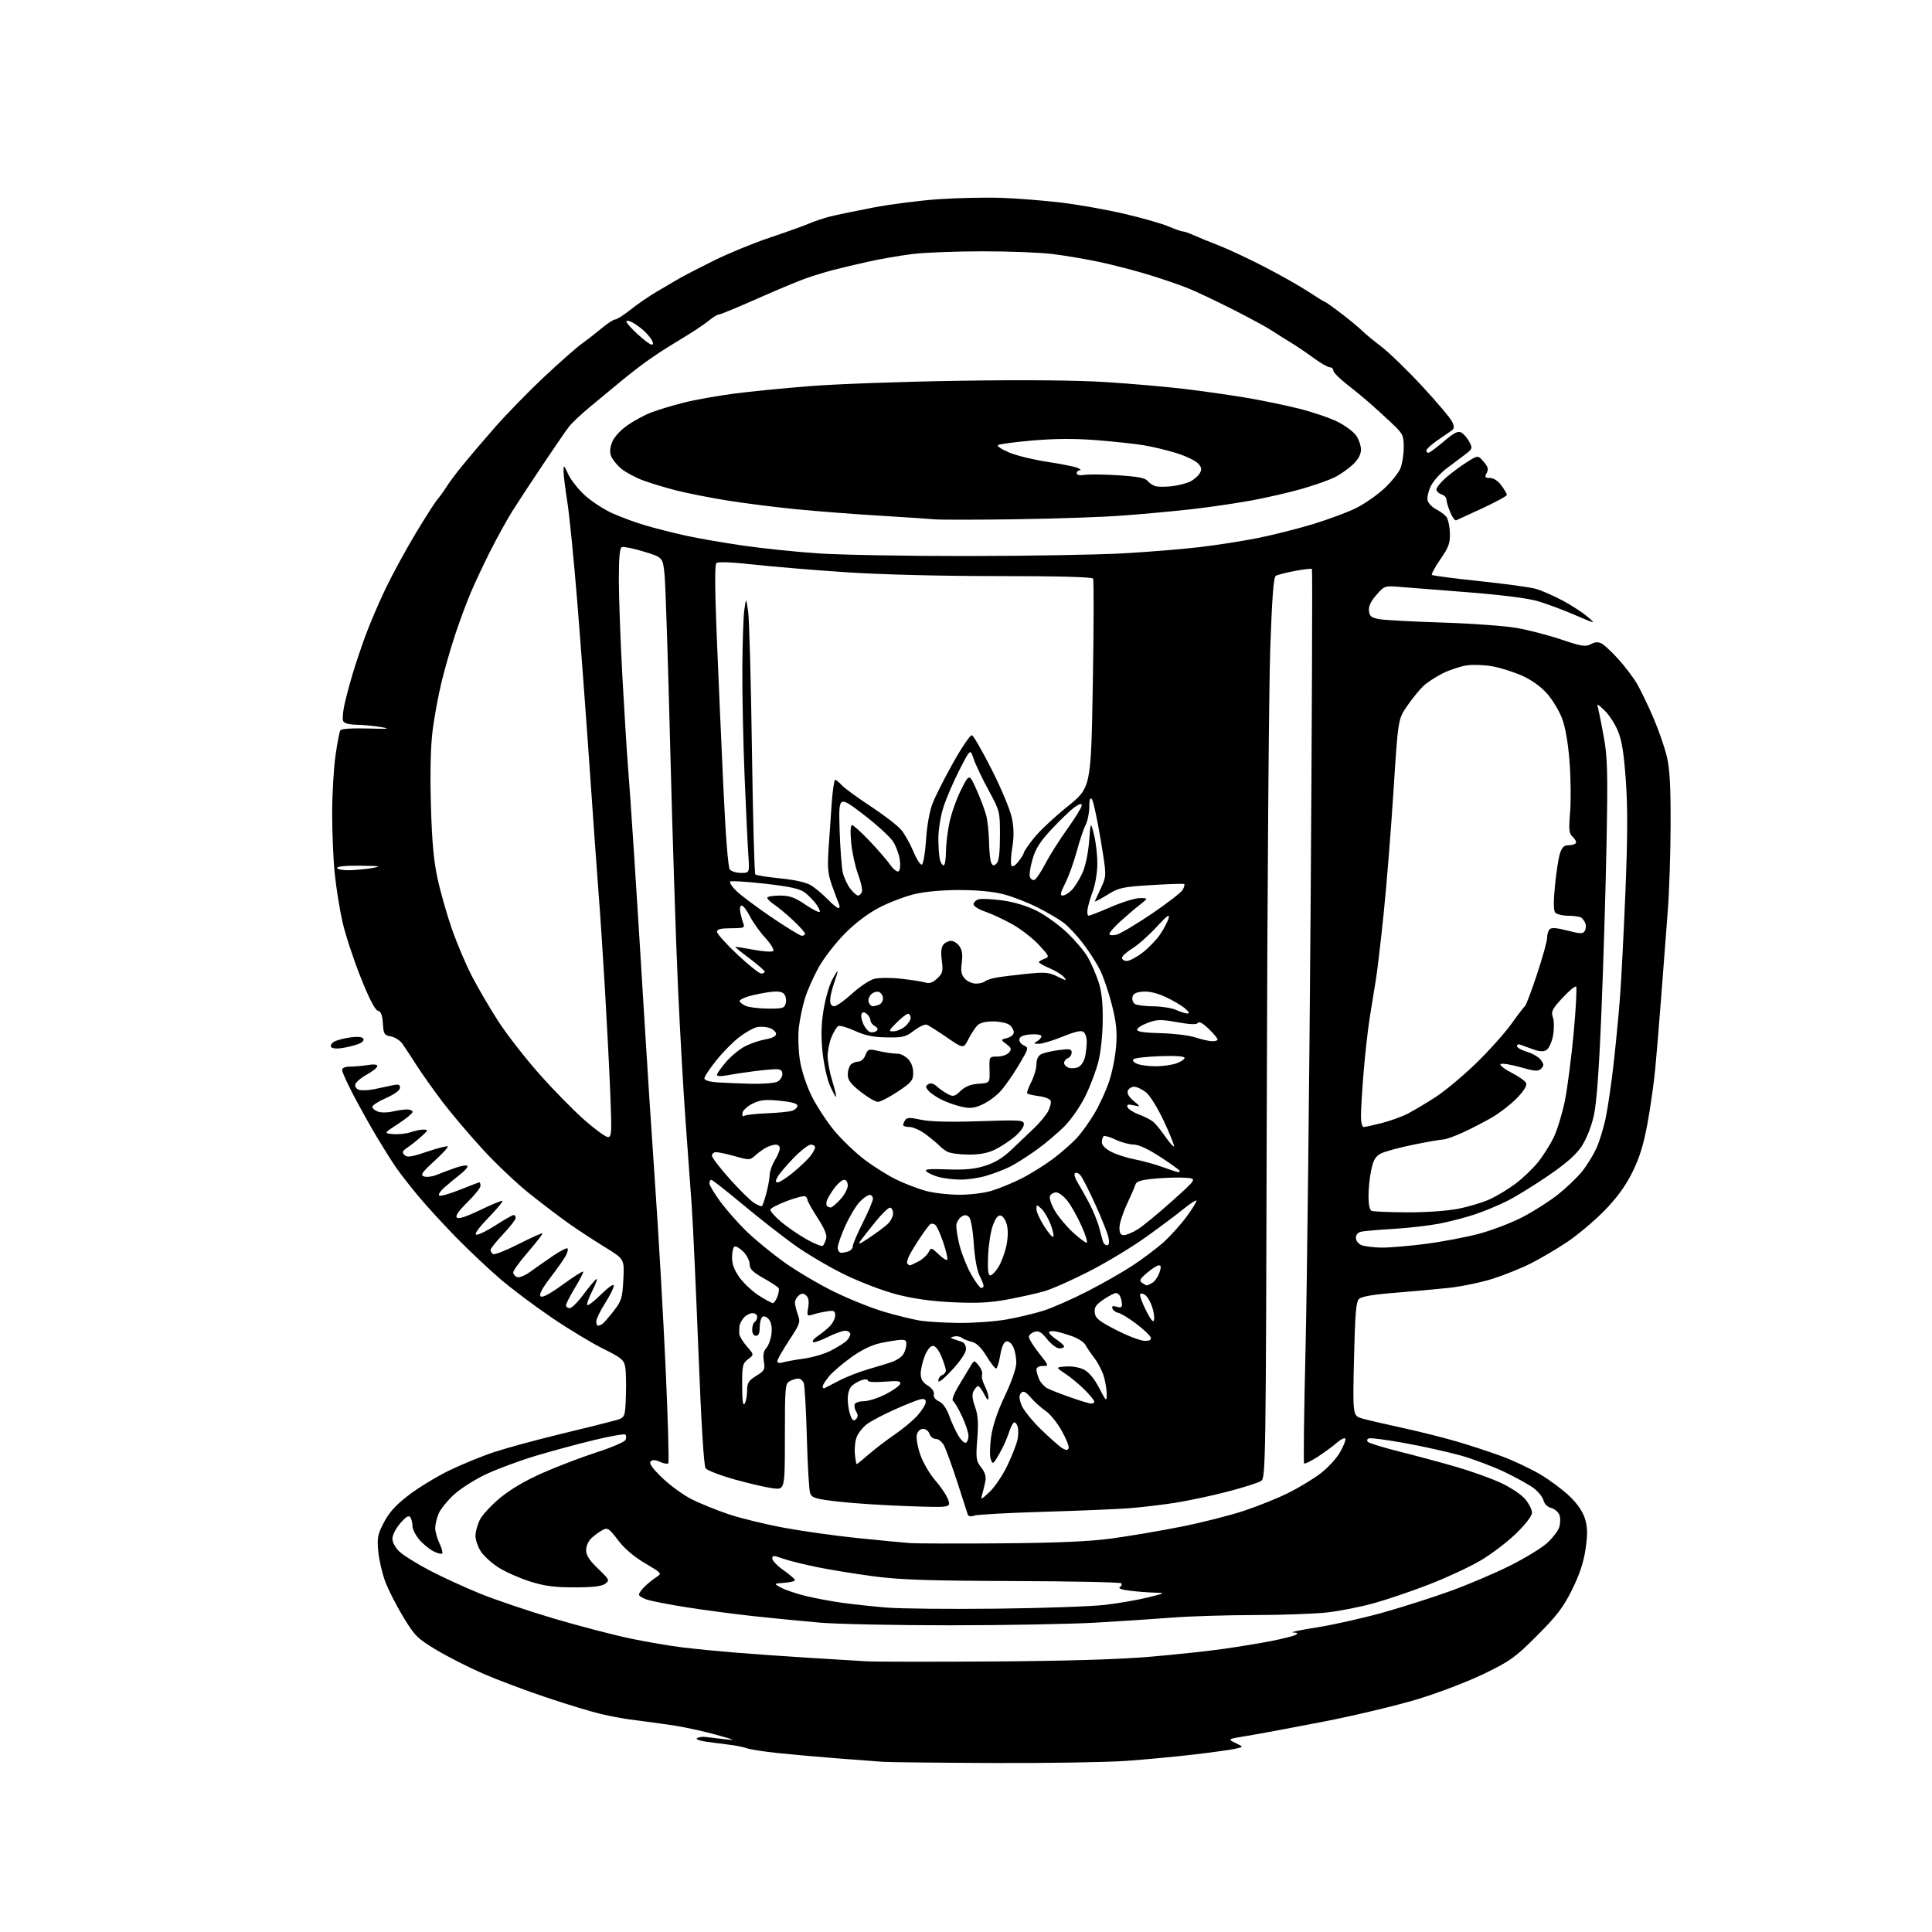 <?xml version="1.0" encoding="UTF-8" standalone="no"?>
<svg 
  version="1.1" 
  xmlns="http://www.w3.org/2000/svg" 
  xmlns:xlink="http://www.w3.org/1999/xlink" 
  xmlns:svg="http://www.w3.org/2000/svg"
  xmlns:rdf="http://www.w3.org/1999/02/22-rdf-syntax-ns#"
  xmlns:cc="http://creativecommons.org/ns#"
  xmlns:dc="http://purl.org/dc/elements/1.1/"
  viewBox="0 0 768 768"
  width="768"
  height="768"
>
<style>svg {background-color: white; }</style>"
<path stroke="none" fill="black" fill-rule="evenodd" d="M394.50,700.82C373.05,700.73 353.48,700.52 351.00,700.35C348.52,700.19 340.43,699.58 333.00,698.99C325.57,698.41 315.00,697.47 309.50,696.90C304.00,696.34 298.38,695.48 297.00,694.99C295.62,694.51 292.70,693.90 290.50,693.63C288.30,693.36 284.11,692.82 281.18,692.42C278.16,692.02 276.38,691.38 277.07,690.96C277.74,690.54 279.23,690.32 280.39,690.46C281.55,690.59 284.98,691.00 288.00,691.36C292.81,691.93 292.36,691.70 284.50,689.54C279.55,688.18 272.35,686.60 268.50,686.01C264.65,685.43 260.15,684.78 258.50,684.58C256.85,684.37 253.25,683.90 250.50,683.53C247.75,683.17 242.57,682.20 239.00,681.37C235.43,680.55 225.75,677.62 217.50,674.86C209.25,672.10 197.84,667.82 192.15,665.35C186.46,662.88 178.09,658.64 173.54,655.91C165.90,651.33 164.91,650.34 160.28,642.73C157.53,638.20 154.30,631.83 153.09,628.57C151.88,625.30 150.65,619.90 150.35,616.57C149.87,611.23 150.14,609.85 152.67,605.07C154.75,601.12 157.45,598.17 162.52,594.30C166.36,591.36 173.55,586.98 178.50,584.57C183.45,582.16 191.55,578.84 196.50,577.21C201.45,575.57 213.38,572.33 223.00,570.01C232.62,567.70 242.30,565.28 244.50,564.65C248.50,563.50 248.50,563.50 248.80,555.00C248.97,550.33 248.85,545.08 248.53,543.34C248.01,540.56 246.96,539.69 239.67,536.09C235.12,533.83 225.94,528.28 219.26,523.74C212.58,519.21 203.37,512.29 198.81,508.38C194.24,504.46 186.37,497.03 181.32,491.88C176.27,486.72 169.46,479.28 166.18,475.34C162.90,471.40 158.89,466.23 157.25,463.84C155.62,461.45 152.27,456.12 149.81,452.00C147.34,447.88 143.23,440.51 140.66,435.64C138.10,430.76 136.00,426.15 136.00,425.39C136.00,424.49 137.15,424.00 139.25,423.99C141.04,423.98 144.19,423.70 146.25,423.36C148.61,422.97 150.00,423.13 150.00,423.79C150.00,424.37 148.09,425.90 145.76,427.19C143.43,428.47 141.38,430.25 141.21,431.13C141.04,432.06 141.74,432.96 142.86,433.25C143.94,433.53 146.55,433.41 148.66,432.99C150.77,432.56 153.96,431.88 155.75,431.48C158.39,430.89 159.00,431.06 159.00,432.39C159.00,433.41 156.94,434.94 153.50,436.46C150.47,437.80 148.00,439.38 148.00,439.98C148.00,440.58 148.99,441.43 150.21,441.88C151.42,442.33 154.01,442.33 155.96,441.87C157.91,441.42 160.51,441.04 161.75,441.02C162.99,441.01 164.00,441.46 164.00,442.01C164.00,442.57 161.41,444.71 158.25,446.76C152.50,450.50 152.50,450.50 156.34,450.82C158.45,450.99 161.56,450.65 163.24,450.07C164.92,449.48 167.24,449.01 168.40,449.03C170.32,449.06 170.24,449.30 167.48,451.78C165.83,453.28 163.35,455.24 161.98,456.15C159.97,457.50 159.74,458.06 160.76,459.12C161.80,460.19 163.41,459.96 169.76,457.81C174.02,456.38 177.72,455.43 178.00,455.71C178.28,455.99 175.85,458.63 172.61,461.58C167.69,466.08 167.02,467.07 168.51,467.64C169.49,468.02 171.69,467.77 173.40,467.09C175.10,466.40 178.44,465.15 180.80,464.31C183.17,463.47 185.41,463.07 185.77,463.44C186.14,463.81 184.88,465.32 182.97,466.80C181.07,468.29 178.19,470.67 176.59,472.09C174.99,473.51 174.10,474.94 174.62,475.27C175.14,475.59 178.85,474.54 182.85,472.93C186.86,471.32 190.33,470.00 190.57,470.00C190.81,470.00 191.00,470.63 191.00,471.41C191.00,472.19 188.66,475.11 185.80,477.91C182.34,481.30 180.94,483.34 181.60,484.00C182.27,484.67 185.38,483.66 190.94,480.97C195.52,478.75 199.48,477.14 199.73,477.39C199.98,477.64 197.43,480.69 194.06,484.17C190.17,488.19 188.45,490.61 189.35,490.80C190.13,490.97 193.59,489.28 197.04,487.05C200.49,484.82 203.69,483.00 204.16,483.00C204.62,483.00 205.00,483.52 205.00,484.15C205.00,484.79 202.75,487.69 200.00,490.59C197.25,493.50 195.00,496.33 195.00,496.88C195.00,497.43 195.46,498.17 196.03,498.52C196.59,498.87 201.15,497.07 206.15,494.53C211.15,491.99 215.41,490.08 215.62,490.28C215.82,490.49 213.29,493.77 210.00,497.58C206.70,501.39 204.01,505.08 204.00,505.78C204.00,506.49 204.70,507.33 205.55,507.66C206.42,507.99 208.71,507.07 210.80,505.54C212.83,504.05 216.87,501.23 219.77,499.26C222.66,497.30 225.28,495.95 225.60,496.26C225.91,496.57 225.60,497.88 224.91,499.16C224.23,500.45 221.46,504.38 218.77,507.89C215.48,512.19 214.21,514.61 214.89,515.29C215.57,515.97 218.43,514.46 223.65,510.68C227.91,507.59 231.58,505.25 231.81,505.47C232.03,505.70 230.59,508.56 228.61,511.82C226.62,515.09 225.00,518.27 225.00,518.88C225.00,519.50 225.66,520.00 226.47,520.00C227.28,520.00 229.74,517.56 231.95,514.57C234.15,511.59 236.45,508.84 237.05,508.47C237.65,508.10 236.95,510.14 235.50,513.00C234.05,515.86 233.13,518.46 233.46,518.79C233.78,519.11 236.29,517.17 239.02,514.48C241.96,511.58 244.00,510.19 244.00,511.08C244.00,511.91 242.44,515.05 240.53,518.05C238.61,521.05 237.04,524.29 237.03,525.25C237.01,526.21 237.34,526.99 237.75,526.98C238.16,526.98 238.96,526.64 239.53,526.23C240.09,525.83 242.09,523.53 243.96,521.12C247.07,517.13 247.41,516.03 247.79,508.62C248.21,500.50 248.21,500.50 240.36,495.70C236.04,493.05 229.57,488.82 226.00,486.28C222.43,483.74 215.45,478.44 210.50,474.50C205.55,470.57 197.19,462.65 191.93,456.92C186.66,451.19 179.45,442.68 175.90,438.00C172.35,433.32 167.72,426.80 165.61,423.50C163.50,420.20 160.99,416.38 160.03,415.00C159.07,413.62 156.99,412.27 155.39,411.99C152.75,411.53 152.47,411.09 152.20,406.85C151.98,403.46 151.43,402.09 150.18,401.76C149.05,401.46 146.69,396.87 143.33,388.40C140.50,381.31 137.27,371.45 136.14,366.50C135.02,361.55 133.62,352.84 133.05,347.14C132.47,341.45 132.02,330.65 132.04,323.14C132.05,315.64 132.65,305.43 133.35,300.45C134.05,295.48 134.92,290.93 135.28,290.35C135.69,289.70 139.78,289.41 146.22,289.59C154.45,289.82 155.50,289.71 151.50,289.03C148.75,288.56 144.35,288.14 141.72,288.09C138.47,288.03 136.75,287.52 136.37,286.51C136.05,285.69 136.34,282.66 137.00,279.76C137.66,276.87 139.07,271.57 140.14,268.00C141.20,264.43 143.46,257.68 145.16,253.00C146.86,248.32 150.48,239.83 153.21,234.13C155.94,228.43 161.32,218.53 165.17,212.13C169.01,205.73 172.94,199.60 173.90,198.50C174.85,197.40 176.46,195.16 177.48,193.53C178.50,191.90 181.35,188.08 183.83,185.03C186.30,181.99 192.07,175.22 196.63,170.00C201.20,164.78 209.97,155.78 216.11,150.00C222.26,144.23 229.13,138.17 231.39,136.54C233.65,134.92 237.27,132.10 239.43,130.29C241.59,128.48 243.90,127.00 244.55,127.00C245.20,127.00 247.94,125.25 250.62,123.12C253.30,120.98 257.98,117.77 261.00,115.98C264.02,114.19 268.07,111.81 270.00,110.70C271.93,109.59 278.23,106.34 284.00,103.48C289.77,100.63 299.68,96.57 306.00,94.46C312.32,92.35 319.30,89.85 321.50,88.91C323.70,87.96 327.52,86.68 330.00,86.06C332.48,85.44 340.12,83.85 347.00,82.53C353.88,81.21 365.57,79.70 373.00,79.19C380.43,78.68 391.68,78.43 398.00,78.65C404.32,78.86 415.12,79.72 422.00,80.55C428.88,81.39 440.22,83.41 447.21,85.06C454.21,86.70 462.01,88.93 464.55,90.02C467.09,91.11 469.62,92.00 470.18,92.00C470.74,92.00 472.62,92.64 474.35,93.43C476.08,94.22 480.65,96.08 484.50,97.58C488.35,99.07 496.68,102.98 503.00,106.26C509.32,109.54 517.14,113.97 520.36,116.11C523.59,118.25 526.44,120.00 526.69,120.00C526.94,120.00 529.93,122.13 533.33,124.74C536.72,127.34 540.40,130.39 541.50,131.50C542.60,132.62 545.98,135.41 549.00,137.70C552.03,139.99 559.36,147.09 565.30,153.49C571.24,159.89 576.62,166.27 577.26,167.67C578.23,169.79 578.14,170.41 576.75,171.36C575.82,171.99 573.25,173.77 571.03,175.31C568.82,176.86 567.00,178.55 567.00,179.06C567.00,179.58 567.36,180.00 567.81,180.00C568.26,180.00 570.99,177.98 573.89,175.51C577.95,172.04 579.54,171.22 580.87,171.93C581.81,172.43 583.23,174.07 584.04,175.57C585.42,178.16 585.35,178.40 582.50,180.61C580.85,181.88 577.48,184.42 575.00,186.25C572.52,188.09 569.69,191.29 568.71,193.37C567.72,195.45 567.19,198.02 567.53,199.09C567.87,200.15 569.38,201.66 570.89,202.45C572.41,203.23 574.22,204.56 574.92,205.40C575.62,206.25 576.26,209.12 576.35,211.78C576.48,215.91 575.92,217.46 572.58,222.31C570.43,225.44 568.91,228.24 569.20,228.54C569.50,228.83 578.01,229.94 588.12,231.00C598.23,232.07 608.30,233.44 610.50,234.07C612.70,234.69 617.42,236.75 621.00,238.64C624.58,240.54 629.08,243.44 631.00,245.10C634.50,248.11 634.50,248.11 626.00,244.44C621.33,242.43 614.67,239.95 611.21,238.94C607.39,237.82 596.63,236.46 583.71,235.45C572.05,234.54 559.78,233.57 556.44,233.30C550.47,232.80 550.35,232.84 547.14,236.50C544.87,239.07 543.98,241.00 544.19,242.84C544.45,245.06 545.13,245.58 548.50,246.15C550.70,246.52 561.95,247.12 573.50,247.48C585.05,247.84 598.33,248.82 603.00,249.64C607.67,250.46 615.65,252.53 620.73,254.25C628.74,256.94 630.28,257.19 632.36,256.08C634.12,255.13 635.28,255.08 636.76,255.87C637.86,256.46 640.87,259.29 643.44,262.15C646.02,265.01 649.29,269.35 650.72,271.79C652.15,274.23 655.07,280.28 657.20,285.22C659.33,290.17 661.77,297.20 662.62,300.86C663.76,305.77 664.15,312.85 664.09,328.00C664.05,339.27 663.56,354.35 663.01,361.50C662.45,368.65 661.31,383.50 660.49,394.50C659.66,405.50 658.53,419.23 657.97,425.00C657.41,430.77 656.01,440.64 654.84,446.91C653.28,455.30 651.68,460.40 648.80,466.17C646.06,471.63 642.69,476.23 637.69,481.35C633.73,485.38 627.12,490.94 623.00,493.70C618.88,496.46 612.35,500.31 608.50,502.24C604.65,504.18 597.77,506.94 593.20,508.38C588.64,509.82 580.76,511.44 575.70,511.98C570.64,512.51 560.91,513.40 554.07,513.94C545.67,514.61 541.17,515.40 540.19,516.38C539.05,517.52 538.64,522.56 538.23,540.33C537.72,562.83 537.72,562.83 541.61,563.91C543.75,564.51 550.88,566.16 557.45,567.59C564.03,569.02 573.71,571.45 578.95,572.98C584.20,574.51 592.30,577.16 596.94,578.88C601.59,580.60 608.51,583.86 612.32,586.12C616.14,588.39 621.41,592.33 624.03,594.87C627.16,597.90 629.25,601.00 630.09,603.84C631.08,607.20 631.13,609.89 630.29,615.72C629.52,621.02 627.94,625.81 624.94,631.88C621.43,638.96 618.95,642.22 611.05,650.13C602.33,658.87 600.38,660.27 589.97,665.33C583.59,668.43 571.84,672.93 563.50,675.46C555.25,677.96 538.38,681.99 526.00,684.40C513.62,686.81 499.99,689.35 495.70,690.04C487.91,691.30 487.91,691.30 491.15,692.87C494.39,694.44 494.39,694.44 490.95,695.19C489.05,695.60 481.65,696.62 474.50,697.46C467.35,698.31 455.20,699.44 447.50,699.99C439.80,700.54 415.95,700.91 394.50,700.82zM394.50,660.46C423.82,660.27 444.67,659.65 457.00,658.60C467.18,657.73 480.45,656.31 486.50,655.44C492.55,654.58 501.10,653.17 505.50,652.30C509.90,651.44 514.17,650.36 515.00,649.90C516.14,649.26 515.90,649.03 514.00,648.93C512.62,648.86 516.90,647.95 523.50,646.91C530.10,645.87 541.89,643.22 549.71,641.03C557.52,638.84 569.67,634.96 576.70,632.41C583.73,629.86 594.33,625.34 600.26,622.37C606.18,619.40 612.78,615.38 614.93,613.44C617.08,611.50 619.26,608.70 619.78,607.20C620.30,605.70 620.36,603.50 619.91,602.27C619.46,601.06 617.98,599.78 616.63,599.44C615.17,599.08 613.93,597.87 613.58,596.46C613.25,595.16 611.53,592.98 609.74,591.62C607.96,590.26 602.67,587.33 598.00,585.10C593.33,582.88 585.45,579.93 580.50,578.54C575.55,577.16 565.65,574.96 558.50,573.66C551.35,572.36 544.91,571.51 544.18,571.78C543.37,572.08 543.22,572.62 543.80,573.20C544.31,573.71 550.08,575.47 556.62,577.11C563.15,578.75 573.23,581.46 579.00,583.14C584.77,584.82 592.66,587.64 596.51,589.42C600.43,591.22 604.74,594.09 606.26,595.90C607.77,597.69 609.00,600.11 609.00,601.28C609.00,602.58 606.53,605.82 602.69,609.57C599.22,612.96 592.80,617.83 588.44,620.39C584.07,622.95 574.88,627.22 568.00,629.88C561.12,632.54 551.23,635.90 546.00,637.34C540.77,638.79 532.45,640.43 527.50,640.98C522.55,641.53 509.50,642.00 498.50,642.01C487.50,642.03 472.88,642.48 466.00,643.02C459.12,643.56 445.40,644.46 435.50,645.03C425.60,645.59 399.73,646.07 378.00,646.08C356.27,646.09 332.88,645.62 326.00,645.03C319.12,644.44 307.20,643.28 299.50,642.44C291.80,641.60 279.88,640.02 273.00,638.93C266.12,637.85 259.04,636.48 257.25,635.90C255.46,635.32 254.00,634.41 254.00,633.88C254.00,633.34 255.01,631.92 256.25,630.70C257.49,629.49 259.56,627.81 260.86,626.97C263.21,625.45 263.20,625.44 256.36,621.38C251.90,618.74 248.14,615.52 245.63,612.18C242.18,607.61 241.53,607.18 239.63,608.15C238.46,608.76 236.49,610.17 235.25,611.30C233.93,612.51 233.00,614.52 233.00,616.19C233.00,618.28 234.27,620.25 237.75,623.59C242.30,627.96 242.42,628.21 240.56,629.58C239.18,630.59 235.66,631.00 228.35,631.00C220.28,631.00 216.46,630.49 210.54,628.61C206.40,627.29 200.77,624.78 198.03,623.02C195.30,621.27 192.14,618.35 191.03,616.55C189.91,614.74 189.00,612.04 189.00,610.53C189.00,609.03 189.75,606.22 190.67,604.28C191.59,602.35 195.25,598.36 198.81,595.43C203.02,591.95 208.97,588.47 215.89,585.43C221.72,582.87 231.37,579.20 237.32,577.27C243.28,575.35 248.40,573.13 248.70,572.34C249.00,571.56 248.95,570.62 248.59,570.26C248.23,569.90 242.66,570.87 236.22,572.43C229.77,573.98 219.32,576.81 213.00,578.70C206.68,580.60 197.83,583.87 193.35,585.96C188.86,588.06 183.06,591.74 180.45,594.14C177.84,596.54 175.10,599.95 174.35,601.72C173.61,603.49 173.00,606.06 173.00,607.43C173.00,608.81 173.76,611.52 174.68,613.45C175.60,615.39 176.09,617.24 175.77,617.56C175.45,617.88 173.85,617.46 172.21,616.61C170.58,615.76 168.06,613.67 166.62,611.96C165.18,610.25 163.99,607.87 163.98,606.67C163.98,605.48 163.60,603.91 163.14,603.19C162.52,602.22 161.51,602.80 159.15,605.48C157.37,607.51 156.00,610.18 156.00,611.63C156.00,613.16 157.15,615.27 158.85,616.85C160.41,618.31 165.70,621.60 170.60,624.18C175.49,626.75 184.52,630.91 190.66,633.41C196.80,635.92 210.14,640.43 220.30,643.43C230.46,646.43 244.11,649.99 250.64,651.35C257.16,652.71 266.55,654.31 271.50,654.90C276.45,655.49 285.90,656.42 292.50,656.95C299.10,657.49 312.15,658.41 321.50,659.00C330.85,659.58 341.20,660.22 344.50,660.40C347.80,660.59 370.30,660.62 394.50,660.46zM396.00,639.47C414.43,639.27 433.90,638.59 439.27,637.96C444.64,637.33 452.29,636.00 456.27,635.02C463.41,633.24 463.44,633.22 459.00,633.10C456.52,633.04 452.11,632.70 449.18,632.34C445.91,631.95 444.36,631.40 445.15,630.91C445.86,630.47 446.11,629.78 445.70,629.37C445.30,628.96 425.96,628.57 402.73,628.49C369.31,628.37 357.79,627.99 347.50,626.64C340.35,625.70 330.19,624.05 324.92,622.98C319.65,621.91 313.46,620.37 311.17,619.56C307.50,618.26 307.00,618.26 307.00,619.56C307.00,620.38 309.02,622.47 311.50,624.21C313.98,625.96 316.00,627.72 316.00,628.14C316.00,628.55 314.09,629.02 311.75,629.19C307.50,629.50 307.50,629.50 310.50,631.12C312.15,632.02 316.43,633.47 320.00,634.35C323.57,635.24 330.10,636.47 334.50,637.09C338.90,637.72 347.00,638.59 352.50,639.04C358.00,639.48 377.57,639.68 396.00,639.47zM398.00,613.50C420.63,613.32 433.02,612.77 442.00,611.56C448.88,610.63 461.25,608.53 469.50,606.89C477.75,605.25 489.07,602.38 494.66,600.51C500.25,598.64 508.12,595.47 512.16,593.45C516.20,591.43 521.84,588.03 524.71,585.89C527.57,583.75 531.10,579.98 532.55,577.51C533.99,575.04 535.01,572.54 534.82,571.95C534.62,571.36 533.12,572.04 531.48,573.47C529.84,574.89 526.35,577.45 523.71,579.16C521.08,580.86 518.69,582.02 518.40,581.73C518.11,581.45 518.37,561.03 518.97,536.36C519.56,511.68 520.48,431.90 521.00,359.06C521.52,286.21 521.75,226.42 521.52,226.18C521.28,225.95 518.23,226.30 514.73,226.96C511.23,227.62 507.81,228.50 507.14,228.91C506.26,229.45 505.64,237.70 504.94,258.08C504.39,273.71 503.78,354.22 503.57,436.98C503.20,583.13 503.13,587.50 501.30,588.72C500.26,589.40 494.26,591.31 487.96,592.95C481.66,594.59 472.23,596.60 467.00,597.41C461.77,598.21 453.64,599.18 448.92,599.54C444.20,599.91 428.90,600.55 414.92,600.96C400.94,601.38 388.49,602.05 387.26,602.47C385.72,602.99 384.90,602.80 384.64,601.86C384.43,601.11 382.56,595.33 380.49,589.00C378.42,582.67 376.10,576.26 375.34,574.75C374.55,573.20 373.12,572.00 372.04,572.00C370.99,572.00 369.85,571.10 369.50,570.00C369.15,568.90 368.00,568.00 366.95,568.00C365.78,568.00 364.81,568.91 364.45,570.33C364.13,571.62 364.77,575.23 365.86,578.35C366.96,581.48 369.66,586.07 371.85,588.57C374.04,591.06 376.33,594.49 376.92,596.20C378.00,599.30 378.00,599.30 360.75,598.71C351.26,598.39 338.85,597.57 333.17,596.91C324.18,595.86 322.73,595.43 322.05,593.60C321.62,592.44 321.03,582.50 320.74,571.50C320.44,560.50 319.88,550.71 319.49,549.75C319.10,548.79 318.13,548.00 317.33,548.00C316.52,548.00 315.00,548.47 313.93,549.04C312.12,550.01 312.00,551.33 312.00,571.16C312.00,592.26 312.00,592.26 307.10,591.61C304.40,591.25 297.56,589.66 291.90,588.07C286.24,586.48 281.10,584.49 280.49,583.66C279.79,582.70 278.75,565.82 277.64,537.32C276.67,512.67 275.48,486.65 274.98,479.50C274.48,472.35 273.39,457.27 272.55,446.00C271.71,434.73 270.34,410.65 269.51,392.50C268.68,374.35 267.30,331.60 266.43,297.50C265.57,263.40 264.56,232.37 264.18,228.54C263.50,221.58 263.50,221.58 256.00,219.29C251.88,218.03 247.94,217.21 247.25,217.47C246.34,217.81 246.00,221.41 246.00,230.72C246.00,237.75 246.66,255.43 247.47,270.00C248.28,284.57 249.20,299.43 249.51,303.00C249.83,306.57 250.97,323.00 252.05,339.50C253.13,356.00 254.92,384.57 256.02,403.00C257.13,421.43 259.12,452.25 260.46,471.50C261.80,490.75 263.66,523.27 264.59,543.77C265.52,564.27 266.00,581.33 265.65,581.69C265.30,582.04 263.81,581.78 262.35,581.11C260.50,580.27 259.38,580.22 258.65,580.95C257.92,581.68 259.30,583.65 263.22,587.45C266.32,590.44 271.60,594.28 274.95,595.98C278.31,597.67 284.98,600.37 289.78,601.98C294.57,603.58 304.57,606.01 312.00,607.37C319.43,608.73 332.48,610.55 341.00,611.42C349.52,612.29 358.75,613.17 361.50,613.38C364.25,613.59 380.68,613.64 398.00,613.50zM393.43,593.00C395.47,591.08 398.64,586.35 400.48,582.50C402.31,578.65 404.11,574.05 404.48,572.27C404.85,570.50 404.86,568.13 404.50,567.01C404.15,565.89 403.47,565.21 403.00,565.50C402.53,565.79 401.61,567.71 400.96,569.76C400.31,571.82 398.63,575.50 397.23,577.94C394.84,582.12 394.64,582.25 393.86,580.14C393.40,578.90 393.45,574.86 393.98,571.15C394.61,566.73 396.50,561.10 399.47,554.84C402.22,549.02 404.00,543.86 404.00,541.68C404.00,539.71 403.47,536.93 402.82,535.51C402.15,534.03 400.97,533.05 400.07,533.22C399.03,533.42 398.20,535.28 397.61,538.76C397.12,541.64 396.37,544.00 395.95,544.00C395.52,544.00 393.79,541.76 392.11,539.03C390.02,535.62 388.17,533.84 386.27,533.39C384.75,533.02 382.96,532.30 382.30,531.78C381.64,531.26 380.29,531.03 379.30,531.26C377.60,531.67 377.60,531.73 379.25,532.35C380.21,532.71 381.68,533.21 382.50,533.47C383.32,533.73 384.00,534.98 384.00,536.26C384.00,537.69 381.88,540.88 378.50,544.54C375.15,548.17 373.00,549.86 373.00,548.86C373.00,547.95 373.68,546.95 374.50,546.64C375.32,546.32 376.00,545.49 376.00,544.79C376.00,544.09 375.21,541.61 374.25,539.26C373.20,536.70 371.85,535.01 370.86,535.00C369.87,535.00 368.57,536.61 367.61,539.02C366.72,541.23 366.00,544.39 366.00,546.03C366.00,548.23 366.74,549.49 368.78,550.76C370.49,551.83 371.43,553.17 371.21,554.24C370.99,555.32 371.77,556.39 373.26,557.07C374.79,557.77 376.28,559.88 377.35,562.84C378.27,565.41 379.93,569.00 381.03,570.81C382.13,572.62 383.47,573.83 384.02,573.49C384.56,573.16 385.00,571.90 384.99,570.69C384.98,569.49 383.83,566.04 382.43,563.02C381.03,560.01 379.42,557.26 378.86,556.91C378.25,556.53 379.12,554.15 381.07,550.89C382.84,547.93 384.97,544.41 385.79,543.07C387.29,540.63 387.29,540.63 389.09,542.87C390.09,544.09 390.66,545.71 390.38,546.46C390.09,547.21 390.56,549.19 391.43,550.86C392.29,552.53 392.97,554.71 392.94,555.70C392.89,556.90 392.33,556.41 391.25,554.25C390.37,552.46 389.28,551.00 388.85,551.00C388.42,551.00 387.61,551.86 387.05,552.91C386.31,554.29 386.46,556.02 387.58,559.16C388.76,562.47 388.98,565.52 388.48,572.00C387.88,579.79 388.01,580.75 390.02,583.30C391.52,585.21 392.05,586.94 391.70,588.79C391.42,590.28 390.86,592.62 390.45,594.00C389.77,596.35 389.95,596.28 393.43,593.00zM340.54,582.00C340.73,582.00 342.97,580.19 345.52,577.98C348.08,575.77 352.75,572.21 355.91,570.06C359.07,567.92 363.08,564.54 364.82,562.55C366.57,560.56 368.00,558.22 368.00,557.35C368.00,556.22 367.35,555.92 365.75,556.28C364.51,556.56 359.93,558.39 355.58,560.34C351.22,562.29 346.34,564.85 344.74,566.03C343.14,567.22 341.29,569.47 340.63,571.03C339.97,572.59 339.61,575.70 339.82,577.94C340.04,580.17 340.36,582.00 340.54,582.00zM424.81,575.53C424.98,574.78 423.70,571.66 421.96,568.59C420.23,565.51 417.39,562.04 415.65,560.86C413.92,559.68 411.29,557.32 409.81,555.61C407.77,553.25 406.84,552.78 405.95,553.66C405.08,554.53 405.06,555.66 405.90,558.19C406.52,560.09 409.96,564.45 413.76,568.16C417.47,571.78 421.40,575.23 422.50,575.82C424.03,576.63 424.57,576.56 424.81,575.53zM340.26,564.14C341.12,563.28 341.15,562.47 340.38,561.23C339.80,560.28 339.51,558.94 339.74,558.25C339.98,557.56 341.62,557.00 343.40,557.00C345.18,557.00 349.06,555.76 352.03,554.25C354.99,552.74 357.60,550.87 357.84,550.10C358.18,548.97 357.02,548.80 351.63,549.24C347.73,549.55 345.00,549.38 345.00,548.82C345.00,548.29 343.99,548.17 342.75,548.55C341.51,548.93 339.71,549.93 338.75,550.77C337.66,551.73 337.00,553.74 337.00,556.09C337.00,558.17 337.47,561.10 338.04,562.60C338.84,564.70 339.35,565.05 340.26,564.14zM296.00,558.00C296.53,557.17 296.98,554.85 296.98,552.83C297.00,549.70 297.53,548.83 300.61,546.93C303.91,544.89 304.17,544.41 303.64,541.15C303.24,538.68 303.53,537.07 304.61,535.87C305.47,534.93 306.39,532.43 306.66,530.33C306.97,527.89 306.64,525.81 305.73,524.60C304.94,523.55 303.79,523.01 303.15,523.41C302.52,523.80 302.00,525.67 302.00,527.56C302.00,529.95 301.54,531.00 300.50,531.00C299.58,531.00 299.00,530.06 299.00,528.56C299.00,527.22 299.45,525.84 300.00,525.50C300.55,525.16 301.00,524.23 301.00,523.44C301.00,522.65 300.17,522.00 299.15,522.00C298.14,522.00 296.61,522.79 295.75,523.75C294.88,524.71 294.09,526.17 293.97,527.00C293.86,527.83 293.82,529.27 293.88,530.22C293.95,531.16 295.30,533.41 296.88,535.22C299.77,538.50 299.77,538.50 297.38,540.30C295.19,541.95 295.00,542.79 295.02,550.80C295.03,556.79 295.33,559.03 296.00,558.00zM433.75,557.96C434.44,557.98 435.00,557.62 435.00,557.17C435.00,556.71 433.31,554.63 431.25,552.54C429.19,550.46 425.73,547.57 423.56,546.13C419.61,543.50 419.61,543.50 423.75,543.20C426.14,543.02 429.18,543.56 430.94,544.47C432.89,545.48 435.05,548.11 436.95,551.77C439.65,557.01 439.91,557.24 439.95,554.50C439.97,552.85 439.50,549.70 438.90,547.50C438.30,545.30 436.61,541.93 435.15,540.02C433.69,538.10 432.05,535.69 431.50,534.65C430.95,533.62 428.70,532.11 426.50,531.29C424.30,530.48 421.26,529.58 419.75,529.29C418.24,529.01 417.00,529.16 417.00,529.64C417.00,530.11 418.35,531.40 420.00,532.50C421.65,533.60 423.00,534.84 423.00,535.25C423.00,535.66 422.14,536.00 421.10,536.00C420.05,536.00 417.88,534.37 416.28,532.37C413.97,529.49 412.93,528.89 411.19,529.44C409.98,529.82 409.00,530.74 409.00,531.48C409.00,532.22 410.81,535.11 413.02,537.91C417.01,542.96 417.02,543.00 414.52,543.00C412.98,543.00 412.00,543.57 412.00,544.45C412.00,545.25 412.50,547.00 413.11,548.34C413.72,549.68 415.18,551.28 416.36,551.89C417.54,552.50 421.65,554.11 425.50,555.46C429.35,556.82 433.06,557.94 433.75,557.96zM327.75,551.83C328.16,551.64 330.82,550.27 333.66,548.77C336.50,547.28 341.90,545.19 345.66,544.13C349.42,543.07 353.64,541.76 355.04,541.21C356.44,540.66 358.12,539.56 358.77,538.77C359.43,537.98 360.08,536.25 360.23,534.92C360.45,532.91 360.08,532.52 358.00,532.62C356.62,532.69 353.08,533.25 350.13,533.87C346.61,534.61 342.61,536.53 338.50,539.46C335.05,541.92 331.05,545.33 329.62,547.04C328.18,548.75 327.00,550.61 327.00,551.16C327.00,551.71 327.34,552.01 327.75,551.83zM311.25,541.56C312.49,541.20 316.22,540.52 319.55,540.07C322.88,539.62 327.60,538.24 330.05,537.01C332.50,535.77 335.29,534.07 336.25,533.23C337.21,532.38 338.00,531.08 338.00,530.35C338.00,529.61 337.09,529.00 335.97,529.00C334.85,529.00 331.65,530.16 328.87,531.57C326.08,532.98 323.51,533.83 323.15,533.46C322.79,533.09 323.62,532.04 325.00,531.14C326.38,530.24 328.51,528.51 329.75,527.30C330.99,526.08 332.00,524.12 332.00,522.94C332.00,521.07 331.57,520.85 328.75,521.29C326.96,521.56 324.42,522.13 323.09,522.55C320.80,523.28 320.71,523.15 321.27,519.72C321.67,517.24 321.41,515.76 320.43,514.94C319.32,514.02 318.66,514.04 317.50,515.00C316.68,515.68 316.00,516.95 316.00,517.80C316.00,518.66 316.52,520.80 317.16,522.57C318.25,525.58 318.03,526.23 313.66,532.86C311.10,536.75 309.00,540.45 309.00,541.08C309.00,541.81 309.83,541.99 311.25,541.56zM455.03,533.00C457.15,533.00 457.79,532.61 457.38,531.56C457.08,530.76 454.48,528.34 451.60,526.16C448.73,523.99 445.54,522.06 444.52,521.86C443.50,521.66 442.46,520.89 442.21,520.15C441.89,519.17 442.35,518.98 443.88,519.46C445.39,519.94 446.00,519.71 446.00,518.65C446.00,517.83 445.73,516.45 445.39,515.58C445.06,514.71 444.26,514.00 443.63,514.00C442.99,514.00 440.76,515.16 438.67,516.58C435.64,518.64 434.94,519.68 435.19,521.83C435.45,524.07 436.85,525.19 443.81,528.75C448.38,531.09 453.42,533.00 455.03,533.00zM381.12,525.88C386.96,525.95 395.51,525.33 400.12,524.51C404.73,523.69 411.34,522.11 414.82,521.01C418.29,519.91 426.06,516.49 432.08,513.41C438.10,510.34 446.28,505.67 450.26,503.05C454.24,500.43 459.72,496.31 462.43,493.90C465.15,491.48 469.32,486.85 471.71,483.61C474.09,480.37 475.84,477.50 475.58,477.25C475.32,476.99 472.99,478.51 470.40,480.64C467.80,482.76 461.14,487.75 455.59,491.72C450.04,495.70 439.88,501.83 433.00,505.36C426.12,508.89 418.02,512.48 415.00,513.33C411.98,514.18 405.45,515.63 400.50,516.56C393.69,517.84 388.46,518.11 379.00,517.68C370.51,517.30 363.36,516.31 356.71,514.61C351.14,513.18 342.08,509.74 335.71,506.64C329.54,503.64 320.45,498.26 315.50,494.68C310.55,491.10 301.32,483.86 295.00,478.59C288.68,473.32 283.16,469.01 282.75,469.00C282.34,469.00 282.00,469.63 282.00,470.39C282.00,471.15 283.94,474.42 286.32,477.64C288.69,480.86 293.31,486.11 296.57,489.30C299.83,492.49 306.55,498.02 311.50,501.59C316.45,505.16 325.51,510.53 331.64,513.52C337.77,516.50 346.77,520.10 351.64,521.52C356.51,522.93 362.75,524.46 365.50,524.93C368.25,525.39 375.28,525.82 381.12,525.88zM458.75,524.74C458.97,523.77 458.64,521.45 458.02,519.57C457.40,517.70 456.23,515.61 455.42,514.94C454.61,514.27 453.65,514.02 453.28,514.39C452.91,514.75 453.90,517.63 455.48,520.78C457.42,524.64 458.49,525.93 458.75,524.74zM307.22,518.00C307.68,518.00 308.49,516.84 309.03,515.42C309.57,513.99 309.79,512.46 309.51,512.01C309.23,511.56 306.52,509.79 303.50,508.09C299.18,505.65 298.00,504.46 298.00,502.54C298.00,501.19 296.85,498.94 295.44,497.53C294.02,496.12 292.45,495.22 291.94,495.54C291.42,495.86 291.00,497.82 291.00,499.91C291.00,502.55 291.93,504.98 294.04,507.90C295.71,510.21 299.18,513.42 301.74,515.05C304.30,516.67 306.76,518.00 307.22,518.00zM390.07,512.00C390.58,512.00 391.00,511.62 391.00,511.15C391.00,510.69 390.26,508.81 389.34,506.99C388.36,505.02 387.45,499.89 387.09,494.38C386.74,488.96 385.96,484.56 385.22,483.82C384.28,482.88 383.49,482.83 382.22,483.62C381.28,484.22 380.36,485.66 380.18,486.82C380.01,487.99 380.58,491.73 381.46,495.14C382.33,498.54 384.42,503.73 386.10,506.67C387.77,509.60 389.56,512.00 390.07,512.00zM455.82,510.98C455.99,510.99 456.95,510.56 457.96,510.02C458.97,509.48 460.26,507.68 460.84,506.02C461.64,503.72 461.60,503.00 460.66,503.00C459.98,503.00 457.87,504.34 455.96,505.97C453.07,508.45 452.75,509.11 454.00,509.96C454.82,510.51 455.64,510.98 455.82,510.98zM393.65,507.00C394.30,507.00 395.76,505.50 396.89,503.68C398.02,501.85 399.43,498.07 400.03,495.29C400.70,492.16 400.78,488.95 400.25,486.87C399.77,485.02 398.66,483.37 397.79,483.20C396.71,482.99 395.71,484.27 394.65,487.20C393.79,489.56 392.95,494.99 392.78,499.25C392.55,504.74 392.81,507.00 393.65,507.00zM361.72,503.00C361.93,503.00 363.41,502.32 365.02,501.49C366.63,500.66 368.44,499.04 369.06,497.89C370.17,495.82 370.20,495.82 373.08,498.58C374.67,500.10 376.23,501.10 376.54,500.79C376.85,500.49 376.13,497.37 374.96,493.87C373.78,490.37 372.31,487.19 371.70,486.82C371.09,486.44 370.26,486.34 369.85,486.59C369.44,486.85 367.73,489.09 366.05,491.58C364.37,494.07 362.34,497.37 361.54,498.92C360.74,500.48 360.36,502.03 360.71,502.37C361.05,502.72 361.51,503.00 361.72,503.00zM334.42,498.00C335.20,498.00 336.55,497.73 337.42,497.39C338.29,497.06 339.00,496.15 339.00,495.37C339.00,494.59 340.80,490.38 343.00,486.00C345.20,481.62 347.00,477.36 347.00,476.52C347.00,475.68 346.41,475.00 345.69,475.00C344.96,475.00 343.19,476.24 341.74,477.75C340.29,479.27 337.73,483.53 336.05,487.23C334.37,490.93 333.00,494.87 333.00,495.98C333.00,497.09 333.64,498.00 334.42,498.00zM327.12,495.21C327.48,494.82 328.06,493.57 328.40,492.42C328.83,490.98 327.80,488.46 325.01,484.14C322.81,480.73 321.00,477.52 321.00,477.03C321.00,476.53 320.60,475.87 320.11,475.57C319.61,475.26 316.37,476.08 312.90,477.39C309.42,478.69 306.43,480.22 306.24,480.79C306.05,481.35 307.95,483.54 310.45,485.66C312.96,487.77 317.59,490.95 320.74,492.71C323.89,494.48 326.76,495.61 327.12,495.21zM549.20,495.94C552.33,495.97 560.21,495.31 566.70,494.47C573.19,493.63 582.71,491.82 587.86,490.46C593.00,489.10 600.86,486.09 605.31,483.78C609.77,481.46 616.13,477.39 619.46,474.73C622.78,472.07 627.02,468.00 628.88,465.69C630.75,463.39 633.30,459.25 634.57,456.50C635.83,453.75 637.54,448.12 638.37,444.00C639.21,439.88 640.58,430.43 641.42,423.00C642.26,415.57 643.39,403.88 643.93,397.00C644.47,390.12 645.46,371.00 646.13,354.50C647.02,332.47 647.06,320.63 646.27,309.92C645.47,298.94 644.67,294.10 643.03,290.29C641.83,287.51 639.47,283.94 637.78,282.37C634.71,279.50 634.71,279.50 635.37,282.00C635.72,283.38 636.74,288.55 637.63,293.50C639.00,301.13 639.15,307.53 638.62,335.50C638.27,353.65 637.36,383.80 636.58,402.50C635.60,426.24 634.67,438.69 633.50,443.76C632.52,448.04 630.53,452.97 628.67,455.76C626.47,459.05 622.44,462.59 615.50,467.32C610.00,471.08 602.80,475.53 599.50,477.22C596.20,478.90 590.40,481.34 586.61,482.63C582.82,483.92 576.28,485.63 572.07,486.43C567.86,487.23 559.71,488.16 553.96,488.50C548.20,488.84 542.49,489.33 541.25,489.58C539.81,489.87 539.00,490.77 539.00,492.05C539.00,493.20 539.96,494.45 541.25,494.97C542.49,495.47 546.06,495.90 549.20,495.94zM345.50,492.06C348.25,490.21 351.51,487.79 352.75,486.68C353.99,485.56 355.00,483.60 355.00,482.33C355.00,481.05 354.44,480.03 353.75,480.06C353.06,480.09 350.48,482.61 348.00,485.67C345.52,488.72 342.82,492.17 342.00,493.32C340.87,494.90 341.74,494.59 345.50,492.06zM440.09,495.00C440.84,495.00 441.04,493.95 440.66,492.03C440.33,490.39 437.97,484.43 435.40,478.78C432.84,473.13 430.14,467.85 429.40,467.06C428.66,466.27 427.71,465.96 427.30,466.37C426.89,466.78 427.31,468.33 428.23,469.81C429.15,471.29 431.23,474.99 432.85,478.03C434.48,481.06 436.32,485.56 436.95,488.03C437.58,490.49 438.29,493.06 438.52,493.75C438.75,494.44 439.46,495.00 440.09,495.00zM431.94,494.00C432.48,494.00 431.60,491.06 429.99,487.47C428.38,483.88 425.87,479.38 424.41,477.47C422.95,475.56 420.90,474.00 419.85,474.00C418.80,474.00 417.68,474.67 417.37,475.49C417.05,476.31 417.93,478.92 419.33,481.30C420.72,483.67 423.91,487.50 426.41,489.81C428.91,492.11 431.40,494.00 431.94,494.00zM418.70,491.64C419.02,491.31 418.53,489.06 417.61,486.64C416.68,484.22 415.04,481.45 413.96,480.47C412.08,478.76 412.00,478.77 412.00,480.65C412.00,481.73 413.37,484.77 415.05,487.42C416.73,490.07 418.37,491.96 418.70,491.64zM446.75,490.99C447.71,490.99 450.15,489.98 452.17,488.74C454.18,487.51 460.35,482.45 465.87,477.50C475.91,468.50 475.91,468.50 471.20,468.17C468.62,467.99 463.21,468.14 459.18,468.51C453.62,469.02 451.75,469.58 451.37,470.84C451.10,471.75 449.55,475.32 447.94,478.77C446.32,482.22 445.00,486.38 445.00,488.02C445.00,490.19 445.47,491.00 446.75,490.99zM559.16,481.92C566.50,481.97 575.06,481.38 579.51,480.53C583.73,479.72 589.51,477.98 592.34,476.67C595.18,475.35 599.75,472.58 602.50,470.50C605.25,468.43 609.20,464.66 611.28,462.12C613.36,459.58 616.22,455.05 617.65,452.06C619.07,449.07 621.06,442.55 622.07,437.56C623.07,432.58 624.64,420.48 625.55,410.68C626.45,400.88 626.90,392.56 626.53,392.20C626.17,391.83 623.74,393.83 621.14,396.65C616.98,401.15 616.52,402.07 617.31,404.43C617.81,405.94 617.83,409.09 617.35,411.69C616.88,414.22 615.73,416.77 614.79,417.36C613.55,418.14 612.06,418.07 609.29,417.08C607.21,416.33 604.94,415.51 604.25,415.25C603.56,415.00 603.00,415.27 603.00,415.85C603.00,416.44 604.83,417.47 607.07,418.14C609.31,418.81 611.78,420.28 612.57,421.40C613.78,423.13 613.78,423.64 612.62,424.81C611.45,425.98 610.17,425.88 604.13,424.17C600.22,423.07 596.77,422.56 596.47,423.04C596.17,423.53 598.21,425.09 601.01,426.51C603.81,427.92 606.36,429.77 606.68,430.61C607.06,431.59 605.67,433.78 602.89,436.62C600.47,439.08 596.02,442.52 593.00,444.26C589.98,446.01 584.80,448.68 581.50,450.19C578.20,451.71 574.67,452.96 573.66,452.97C572.64,452.99 567.29,453.92 561.76,455.05C556.24,456.17 550.47,457.74 548.94,458.53C546.78,459.65 545.94,461.08 545.09,465.03C544.49,467.82 544.00,472.51 544.00,475.47C544.00,478.82 544.47,481.02 545.25,481.34C545.94,481.62 552.20,481.88 559.16,481.92zM302.92,479.41C303.20,479.13 303.99,476.79 304.67,474.20C305.35,471.62 305.93,468.38 305.96,467.00C305.99,465.62 306.91,463.03 308.00,461.23C309.10,459.43 310.00,457.29 310.00,456.48C310.00,455.66 309.30,455.00 308.43,455.00C307.57,455.00 305.89,455.51 304.68,456.12C303.48,456.74 301.50,458.16 300.28,459.27C298.14,461.22 297.89,461.23 292.22,459.64C289.00,458.74 285.61,458.00 284.68,458.00C283.76,458.00 283.00,458.61 283.00,459.37C283.00,460.12 286.13,464.23 289.95,468.51C293.77,472.79 298.14,477.11 299.66,478.10C301.18,479.10 302.65,479.69 302.92,479.41zM330.22,480.00C330.71,480.00 332.44,478.55 334.06,476.78C335.68,475.00 337.00,472.53 337.00,471.28C337.00,469.96 336.39,469.00 335.55,469.00C334.75,469.00 333.02,470.46 331.70,472.25C330.38,474.04 329.04,476.24 328.72,477.15C328.40,478.06 328.41,479.07 328.74,479.40C329.06,479.73 329.73,480.00 330.22,480.00zM381.07,474.93C385.32,474.97 391.02,474.29 394.07,473.39C397.05,472.50 402.42,470.30 406.00,468.50C409.57,466.70 415.26,463.15 418.63,460.62C422.00,458.09 426.32,454.28 428.24,452.15C430.17,450.03 433.29,445.63 435.19,442.39C437.10,439.14 439.65,433.56 440.86,429.99C442.08,426.42 443.34,420.12 443.66,416.00C444.13,410.09 443.78,406.59 442.01,399.50C440.77,394.55 438.63,388.25 437.24,385.50C435.86,382.75 432.79,377.99 430.44,374.93C428.09,371.87 424.66,368.21 422.82,366.82C420.99,365.42 416.30,362.67 412.41,360.71C408.51,358.74 402.45,356.39 398.93,355.48C394.89,354.43 388.46,353.81 381.51,353.80C374.74,353.79 367.85,354.40 363.61,355.41C359.83,356.30 353.53,358.69 349.61,360.72C345.10,363.06 340.08,366.85 335.87,371.07C332.23,374.74 327.56,380.76 325.49,384.44C323.43,388.13 320.95,393.70 319.99,396.83C319.02,399.95 317.93,405.20 317.55,408.50C317.18,411.81 317.37,417.64 317.98,421.50C318.63,425.57 320.57,431.48 322.61,435.63C324.54,439.54 328.56,445.71 331.54,449.33C334.53,452.95 340.00,458.20 343.71,461.01C347.41,463.81 353.21,467.43 356.58,469.04C359.96,470.65 365.15,472.62 368.11,473.42C371.08,474.22 376.91,474.90 381.07,474.93zM309.23,470.00C309.95,470.00 312.71,468.20 315.37,466.01C318.03,463.81 321.06,460.93 322.10,459.60C323.15,458.27 324.00,456.69 324.00,456.09C324.00,455.49 323.24,455.00 322.31,455.00C321.38,455.00 318.27,457.42 315.41,460.37C312.55,463.33 309.70,466.70 309.07,467.87C308.18,469.54 308.21,470.00 309.23,470.00zM381.57,468.91C378.78,468.86 374.93,468.38 373.00,467.84C371.07,467.30 368.95,466.32 368.28,465.68C367.35,464.77 369.26,464.58 376.52,464.85C383.56,465.10 387.42,464.74 391.60,463.42C395.45,462.21 398.73,460.22 402.02,457.08C404.65,454.56 408.69,450.72 410.99,448.54C413.29,446.36 415.84,443.28 416.66,441.70C417.47,440.12 417.93,438.25 417.66,437.55C417.39,436.86 415.30,436.03 413.00,435.73C410.71,435.42 408.62,434.95 408.35,434.68C408.08,434.41 408.79,432.37 409.93,430.14C411.07,427.91 412.00,424.73 412.00,423.08C412.00,421.19 412.68,419.71 413.83,419.09C414.83,418.55 417.98,417.81 420.83,417.43C425.26,416.84 426.00,416.98 426.00,418.40C426.00,419.32 425.32,420.32 424.50,420.64C423.68,420.95 423.00,421.81 423.00,422.54C423.00,423.27 423.88,424.15 424.96,424.49C426.04,424.83 427.78,424.65 428.83,424.09C429.88,423.53 431.02,421.65 431.37,419.91C431.72,418.17 432.00,415.51 432.00,414.00C432.00,412.48 431.44,410.79 430.75,410.22C429.87,409.50 427.44,410.04 422.50,412.05C418.65,413.61 414.38,414.91 413.00,414.92C410.83,414.94 410.73,414.81 412.25,413.92C413.21,413.36 414.00,412.45 414.00,411.89C414.00,411.33 412.14,411.02 409.76,411.19C406.85,411.40 405.42,412.00 405.22,413.08C405.05,413.95 405.85,415.08 406.99,415.58C409.01,416.48 408.95,416.72 404.91,423.51C402.62,427.35 399.34,432.02 397.62,433.88C395.91,435.73 392.69,438.07 390.48,439.07C387.21,440.55 385.65,440.71 382.14,439.92C379.77,439.39 376.14,438.09 374.09,437.05C372.04,436.00 369.75,434.40 369.00,433.50C367.84,432.10 367.84,431.71 369.05,430.97C369.99,430.39 371.15,430.71 372.48,431.92C373.59,432.93 375.56,434.30 376.85,434.96C378.91,436.03 379.54,435.86 381.85,433.65C383.71,431.88 385.84,431.03 389.00,430.81C393.50,430.50 393.50,430.50 393.36,425.25C393.22,420.00 393.22,420.00 396.49,420.00C398.29,420.00 400.35,419.28 401.08,418.41C402.21,417.05 402.06,416.55 400.06,415.05C397.73,413.29 397.73,413.29 400.36,412.62C401.86,412.25 403.00,411.26 403.00,410.34C403.00,409.45 402.21,408.12 401.25,407.39C400.29,406.66 397.39,406.05 394.82,406.03C391.83,406.01 389.57,406.58 388.54,407.60C387.66,408.49 386.05,410.94 384.97,413.06C383.00,416.92 383.00,416.92 376.37,412.38C372.73,409.88 369.15,407.61 368.42,407.33C367.69,407.05 365.42,408.10 363.37,409.66C360.02,412.21 358.90,412.49 352.44,412.38C347.06,412.29 343.86,411.63 339.75,409.74C336.73,408.36 333.76,407.53 333.16,407.90C332.57,408.27 331.39,410.23 330.54,412.25C329.69,414.28 329.00,417.71 329.00,419.88C329.00,422.05 329.85,426.56 330.90,429.91C331.94,433.26 332.59,436.00 332.34,436.00C332.09,436.00 330.98,433.96 329.88,431.46C328.77,428.96 327.47,423.00 326.97,418.21C326.33,411.97 326.44,407.23 327.37,401.50C328.08,397.10 329.62,391.70 330.79,389.50C331.96,387.30 332.93,385.78 332.96,386.12C332.98,386.47 332.32,388.66 331.50,391.00C330.68,393.34 330.00,396.32 330.00,397.63C330.00,399.14 330.58,400.00 331.61,400.00C332.50,400.00 335.66,397.77 338.65,395.04C341.64,392.30 345.58,389.66 347.40,389.15C349.30,388.63 353.88,388.59 358.11,389.05C362.17,389.50 366.53,390.18 367.80,390.56C369.47,391.07 370.76,390.63 372.56,388.95C374.74,386.90 374.95,386.08 374.38,381.82C373.95,378.60 374.16,376.52 374.99,375.51C375.68,374.68 377.06,374.00 378.07,374.00C379.07,374.00 380.57,374.97 381.40,376.16C382.47,377.69 382.74,379.61 382.32,382.68C381.86,386.06 382.13,387.48 383.52,389.02C384.50,390.11 386.50,391.00 387.95,391.00C389.41,391.00 391.03,390.59 391.55,390.09C392.07,389.59 394.30,388.89 396.50,388.53C398.70,388.17 404.10,387.52 408.50,387.07C415.45,386.37 417.02,386.52 420.44,388.22C423.90,389.93 424.21,389.95 422.96,388.45C422.17,387.50 419.61,385.90 417.26,384.90C414.92,383.89 413.00,382.82 413.00,382.50C413.00,382.19 413.98,381.57 415.17,381.13C417.26,380.36 417.17,380.14 413.00,375.62C410.61,373.03 405.86,369.34 402.45,367.43C399.03,365.52 394.15,363.25 391.62,362.38C389.08,361.52 387.00,360.21 387.00,359.47C387.00,358.74 387.89,357.85 388.97,357.51C390.05,357.17 394.33,357.36 398.48,357.93C403.26,358.60 408.29,360.13 412.20,362.10C415.60,363.82 420.99,367.71 424.18,370.75C427.36,373.79 431.04,378.13 432.35,380.39C433.66,382.65 435.56,386.98 436.58,390.00C437.91,393.98 438.41,398.26 438.35,405.50C438.31,411.26 437.58,418.26 436.63,422.00C435.72,425.57 433.41,431.71 431.49,435.63C429.58,439.56 425.85,444.96 423.22,447.63C420.59,450.31 415.53,454.59 411.97,457.14C408.41,459.69 403.70,462.68 401.50,463.78C399.30,464.88 395.06,466.50 392.07,467.39C389.08,468.28 384.36,468.96 381.57,468.91zM468.25,465.93C468.66,465.97 469.00,465.77 469.00,465.48C469.00,465.19 465.57,462.72 461.37,459.98C456.44,456.76 452.64,454.99 450.62,454.97C448.90,454.95 445.71,454.09 443.52,453.05C441.33,452.01 439.19,451.38 438.77,451.64C438.35,451.90 438.00,452.98 438.00,454.04C438.00,455.25 439.39,456.67 441.78,457.89C443.86,458.95 448.02,460.28 451.03,460.86C454.04,461.43 458.98,462.78 462.00,463.87C465.02,464.96 467.84,465.89 468.25,465.93zM384.93,458.97C381.40,458.95 377.60,458.42 376.50,457.79C375.40,457.16 374.05,456.13 373.50,455.50C372.95,454.86 370.64,452.92 368.36,451.17C366.08,449.43 363.04,448.00 361.61,448.00C360.17,448.00 359.01,447.66 359.02,447.25C359.02,446.84 359.40,445.93 359.84,445.22C360.49,444.21 361.76,444.18 366.08,445.11C369.71,445.90 377.36,446.09 389.25,445.70C406.11,445.15 407.00,445.22 407.00,446.99C407.00,448.02 405.31,450.25 403.25,451.95C401.19,453.66 397.67,455.94 395.43,457.03C392.64,458.38 389.35,458.99 384.93,458.97zM466.65,455.68C466.91,455.42 465.14,450.98 462.72,445.81C460.17,440.35 457.15,435.48 455.53,434.20C453.99,432.99 451.88,432.00 450.83,432.00C449.79,432.00 448.66,432.72 448.32,433.60C447.93,434.63 448.74,436.05 450.61,437.61C453.50,440.02 453.50,440.02 450.62,439.37C448.41,438.87 447.85,439.04 448.20,440.11C448.46,440.87 450.48,442.18 452.69,443.00C454.90,443.82 457.49,445.15 458.44,445.94C459.39,446.74 461.52,449.35 463.18,451.76C464.84,454.17 466.40,455.93 466.65,455.68zM241.65,452.00C243.14,452.00 243.23,450.36 242.60,434.75C242.22,425.26 241.26,406.48 240.46,393.00C239.66,379.52 238.55,362.65 237.98,355.50C237.42,348.35 235.82,326.07 234.44,306.00C233.06,285.93 230.82,255.80 229.46,239.05C228.10,222.30 226.32,204.42 225.49,199.31C224.67,194.20 224.01,188.78 224.02,187.26C224.04,184.69 224.17,184.77 225.87,188.50C226.88,190.70 229.83,194.46 232.44,196.85C235.05,199.25 239.95,202.46 243.34,203.99C246.73,205.53 252.65,207.71 256.50,208.84C260.35,209.98 267.55,211.80 272.50,212.90C277.45,213.99 287.80,215.79 295.50,216.90C303.20,218.01 316.64,219.40 325.37,219.99C334.10,220.58 360.65,221.05 384.37,221.03C408.09,221.01 435.82,220.54 446.00,219.99C456.18,219.43 470.12,218.30 477.00,217.48C483.88,216.65 494.23,215.03 500.00,213.88C505.77,212.73 515.60,210.25 521.84,208.37C528.07,206.48 535.89,203.57 539.21,201.89C542.54,200.22 547.51,196.74 550.27,194.17C553.03,191.60 555.90,188.05 556.64,186.28C557.39,184.51 558.00,180.74 558.00,177.89C558.00,172.99 557.74,172.47 553.12,168.11C550.44,165.57 546.44,161.93 544.23,160.00C542.02,158.07 537.91,154.71 535.10,152.52C532.30,150.33 530.00,147.97 530.00,147.27C530.00,146.57 529.37,146.00 528.60,146.00C527.83,146.00 524.91,144.31 522.11,142.25C519.31,140.19 515.14,137.38 512.85,136.00C510.56,134.62 507.18,132.50 505.35,131.28C503.51,130.06 496.72,126.38 490.25,123.10C483.79,119.82 475.80,116.03 472.50,114.68C469.20,113.32 462.00,110.85 456.50,109.18C451.00,107.51 442.23,105.24 437.00,104.13C431.77,103.02 423.45,101.60 418.50,100.99C413.55,100.37 400.87,99.88 390.31,99.90C379.76,99.91 367.29,100.40 362.60,100.99C357.92,101.57 350.13,102.92 345.29,103.99C340.46,105.06 334.02,106.58 331.00,107.38C327.98,108.17 323.02,109.70 320.00,110.78C316.98,111.86 308.28,115.50 300.69,118.87C293.09,122.24 286.41,125.00 285.83,125.00C285.26,125.00 283.55,126.01 282.03,127.25C280.52,128.49 277.09,130.85 274.42,132.50C271.75,134.15 267.73,136.62 265.49,138.00C263.24,139.38 259.22,142.07 256.54,144.00C253.87,145.93 249.39,149.42 246.59,151.76C243.79,154.10 238.52,158.47 234.87,161.46C231.22,164.45 227.28,168.15 226.11,169.70C224.93,171.24 220.27,178.03 215.74,184.78C211.21,191.54 205.76,199.85 203.62,203.26C201.49,206.67 197.59,213.74 194.94,218.98C192.30,224.21 188.80,231.65 187.17,235.50C185.53,239.35 182.77,246.78 181.03,252.00C179.28,257.23 176.80,265.85 175.51,271.17C174.22,276.49 172.62,285.17 171.96,290.45C171.18,296.65 170.94,307.06 171.29,319.78C171.69,334.36 172.37,342.02 173.92,349.16C175.06,354.47 177.62,363.47 179.59,369.16C181.57,374.85 185.16,383.32 187.57,388.00C189.98,392.68 194.72,400.77 198.10,406.00C201.48,411.23 208.80,420.63 214.37,426.91C219.93,433.18 227.98,441.40 232.25,445.16C236.52,448.92 240.75,452.00 241.65,452.00zM542.11,448.00C542.71,448.00 545.95,447.29 549.30,446.42C552.64,445.56 557.21,443.92 559.44,442.78C561.67,441.65 566.65,438.69 570.50,436.21C574.35,433.72 581.71,427.60 586.84,422.59C591.98,417.59 598.27,410.57 600.81,407.00C603.35,403.43 605.78,400.25 606.20,399.95C606.62,399.65 608.77,393.96 610.98,387.30C613.19,380.64 615.00,374.12 615.00,372.80C615.00,371.48 615.46,369.94 616.03,369.37C616.73,368.67 618.95,368.84 623.07,369.91C628.20,371.25 629.21,371.27 629.95,370.08C630.43,369.31 630.55,367.97 630.23,367.09C629.91,366.22 629.16,365.17 628.57,364.77C627.98,364.36 625.64,364.02 623.37,364.02C621.10,364.01 618.78,363.44 618.22,362.75C617.53,361.91 617.50,358.38 618.13,352.00C618.64,346.77 619.53,341.04 620.11,339.25C620.90,336.80 621.73,336.00 623.52,336.00C624.82,336.00 626.12,335.61 626.42,335.13C626.71,334.66 626.17,333.56 625.21,332.69C623.70,331.32 623.55,329.98 624.14,322.80C624.51,318.24 624.41,309.25 623.92,302.83C623.36,295.48 622.28,289.14 620.98,285.68C619.86,282.67 617.17,278.21 615.02,275.77C612.57,272.98 608.89,270.33 605.14,268.64C601.86,267.17 596.57,265.48 593.40,264.90C590.22,264.31 585.57,264.13 583.06,264.50C580.55,264.87 576.25,266.29 573.50,267.66C570.75,269.03 567.25,271.33 565.73,272.78C564.21,274.23 561.34,277.77 559.36,280.64C555.76,285.87 555.76,285.87 553.95,314.20C552.96,329.78 551.20,351.74 550.04,363.01C548.88,374.28 547.48,386.20 546.92,389.50C546.36,392.80 545.27,399.55 544.49,404.50C543.72,409.45 542.61,419.30 542.04,426.40C541.47,433.49 541.00,441.25 541.00,443.65C541.00,446.16 541.47,448.00 542.11,448.00zM295.93,443.54C296.54,443.16 300.56,442.72 304.85,442.55C309.14,442.38 313.63,441.94 314.82,441.56C316.02,441.18 317.00,440.28 317.00,439.56C317.00,438.68 314.72,438.03 309.96,437.56C304.21,437.00 302.25,437.20 299.21,438.69C297.17,439.68 295.34,441.34 295.15,442.37C294.94,443.55 295.22,443.98 295.93,443.54zM348.98,438.00C347.99,438.00 344.89,436.19 342.09,433.98C338.16,430.87 337.00,429.32 337.00,427.18C337.00,425.65 337.54,423.86 338.20,423.20C338.86,422.54 340.22,422.00 341.22,422.00C342.27,422.00 343.47,420.89 344.03,419.42C344.90,417.13 345.37,416.93 348.26,417.58C350.04,417.99 352.40,418.44 353.50,418.58C354.60,418.72 356.29,418.87 357.25,418.92C358.21,418.96 359.90,419.90 361.00,421.00C362.22,422.22 363.00,424.33 363.00,426.42C363.00,429.49 362.38,430.25 356.89,433.92C353.52,436.16 349.96,438.00 348.98,438.00zM298.82,430.82C303.39,430.92 308.00,430.53 309.07,429.96C310.13,429.40 311.00,428.05 311.00,426.96C311.00,425.48 310.33,425.01 308.25,425.03C306.74,425.05 302.57,425.45 299.00,425.92C295.43,426.39 290.81,427.10 288.75,427.50C286.58,427.92 285.00,427.83 285.00,427.29C285.00,426.78 286.62,424.46 288.61,422.15C290.59,419.83 294.01,417.02 296.20,415.90C298.39,414.78 302.06,413.54 304.34,413.15C306.98,412.70 308.50,411.91 308.50,411.00C308.50,410.20 307.33,409.14 305.89,408.63C304.46,408.13 302.13,408.00 300.72,408.36C299.31,408.71 296.21,410.48 293.84,412.29C291.46,414.11 287.37,418.25 284.76,421.50C282.14,424.74 280.00,427.96 280.00,428.65C280.00,429.44 281.92,430.03 285.25,430.26C288.14,430.46 294.24,430.71 298.82,430.82zM459.50,423.86C462.25,423.85 465.96,423.32 467.74,422.67C469.51,422.03 470.93,421.05 470.88,420.50C470.83,419.88 467.11,419.63 461.15,419.84C455.84,420.03 451.09,420.57 450.58,421.06C450.03,421.58 450.64,422.33 452.08,422.91C453.41,423.44 456.75,423.87 459.50,423.86zM136.07,416.61C133.80,416.97 131.99,416.79 131.60,416.16C131.24,415.58 131.84,414.62 132.93,414.04C134.02,413.45 136.90,412.70 139.33,412.37C142.12,411.99 143.99,412.17 144.43,412.88C144.84,413.54 144.04,414.41 142.50,415.00C141.06,415.55 138.17,416.27 136.07,416.61zM481.75,413.90C482.99,413.96 484.00,413.64 484.00,413.20C484.00,412.75 482.41,410.85 480.46,408.96C478.24,406.81 476.65,405.92 476.21,406.60C475.71,407.36 473.30,407.28 468.00,406.35C461.44,405.18 459.97,405.21 456.25,406.59C453.91,407.46 452.00,408.69 452.01,409.33C452.01,410.12 454.99,410.56 461.26,410.70C466.34,410.81 472.52,411.55 475.00,412.35C477.48,413.15 480.51,413.85 481.75,413.90zM348.50,409.77C349.14,409.19 348.88,408.52 347.75,407.89C346.79,407.34 346.00,406.30 346.00,405.57C346.00,404.84 345.37,403.72 344.59,403.07C343.60,402.25 342.98,402.22 342.52,402.97C342.15,403.56 342.44,405.37 343.16,406.99C343.88,408.62 345.15,410.10 345.98,410.30C346.82,410.49 347.95,410.25 348.50,409.77zM355.22,409.97C356.47,409.95 358.51,409.09 359.75,408.06C360.99,407.02 362.00,405.46 362.00,404.59C362.00,403.72 361.54,403.00 360.97,403.00C360.40,403.00 358.36,404.57 356.43,406.50C353.15,409.78 353.08,410.00 355.22,409.97zM472.00,402.89C472.99,402.92 472.66,402.22 471.00,400.82C469.62,399.66 466.15,397.62 463.28,396.29C459.91,394.74 456.71,393.99 454.28,394.19C451.54,394.42 450.42,395.01 450.16,396.38C449.96,397.41 450.41,398.64 451.15,399.11C451.89,399.58 455.20,400.00 458.50,400.03C461.80,400.06 465.85,400.71 467.50,401.46C469.15,402.22 471.18,402.86 472.00,402.89zM305.13,400.93C311.15,400.99 311.82,400.80 312.34,398.80C312.66,397.59 312.39,395.97 311.74,395.19C310.90,394.17 309.29,393.94 306.03,394.35C303.54,394.67 299.81,395.42 297.75,396.01C295.69,396.61 294.00,397.45 294.00,397.89C294.00,398.33 295.01,399.18 296.25,399.78C297.49,400.38 301.49,400.90 305.13,400.93zM346.89,400.00C347.41,400.00 348.55,399.73 349.42,399.39C350.29,399.06 351.00,397.92 351.00,396.86C351.00,395.80 350.29,394.66 349.42,394.33C348.55,394.00 347.14,394.43 346.29,395.29C345.43,396.14 345.00,397.55 345.33,398.42C345.66,399.29 346.36,400.00 346.89,400.00zM302.58,387.00C303.36,387.00 303.99,386.66 303.98,386.25C303.97,385.84 301.28,383.50 298.01,381.05C294.74,378.60 292.17,376.51 292.28,376.40C292.40,376.29 295.65,376.80 299.50,377.53C303.35,378.27 306.89,378.49 307.36,378.03C307.83,377.56 306.42,375.23 304.24,372.84C302.05,370.45 299.29,366.59 298.11,364.25C296.93,361.91 295.46,360.00 294.85,360.00C294.18,360.00 293.97,361.07 294.30,362.75C294.61,364.26 295.16,366.29 295.54,367.25C296.13,368.79 295.54,369.00 290.61,369.00C286.48,369.00 285.00,369.37 285.00,370.40C285.00,371.16 288.64,375.21 293.08,379.40C297.53,383.58 301.80,387.00 302.58,387.00zM447.92,382.00C448.98,382.00 451.78,380.52 454.15,378.72C456.51,376.91 459.66,373.65 461.15,371.47C462.63,369.29 464.16,366.38 464.54,365.00C465.07,363.11 463.89,363.97 459.74,368.50C456.71,371.80 452.40,375.62 450.15,377.00C447.90,378.38 446.04,380.06 446.03,380.75C446.01,381.44 446.87,382.00 447.92,382.00zM318.75,371.99C319.44,371.99 320.00,371.61 320.00,371.14C320.00,370.66 317.85,368.26 315.23,365.81C312.60,363.35 309.22,360.54 307.73,359.56C306.23,358.57 305.00,357.37 305.00,356.88C305.00,356.40 307.20,356.00 309.90,356.00C313.85,356.00 315.82,356.68 320.04,359.53C322.92,361.47 325.52,362.81 325.82,362.51C326.12,362.21 325.47,360.76 324.37,359.30C323.27,357.83 321.22,355.76 319.80,354.70C317.90,353.28 313.78,352.39 304.05,351.28C296.81,350.46 290.59,350.08 290.24,350.43C289.89,350.78 290.97,352.43 292.64,354.10C294.30,355.76 300.58,360.47 306.58,364.55C312.59,368.63 318.06,371.98 318.75,371.99zM443.75,371.57C445.26,371.21 451.60,367.46 457.84,363.24C464.07,359.01 469.62,354.71 470.17,353.69C470.71,352.67 470.98,351.65 470.77,351.43C470.55,351.22 464.69,351.40 457.74,351.83C445.96,352.58 444.77,352.84 439.97,355.83C437.14,357.59 435.00,358.68 435.21,358.26C435.42,357.84 436.56,355.37 437.75,352.77C439.91,348.05 439.91,348.05 437.45,333.32C436.10,325.22 434.55,318.15 434.00,317.60C433.33,316.93 433.00,318.02 433.00,320.85C433.00,323.19 432.34,326.37 431.54,327.93C430.73,329.48 429.15,334.23 428.01,338.47C426.87,342.71 424.82,348.39 423.45,351.09C421.49,354.97 421.28,356.00 422.44,356.00C423.26,356.00 424.90,354.99 426.09,353.75C427.27,352.51 429.16,349.48 430.28,347.01C431.46,344.39 432.57,339.18 432.93,334.51C433.55,326.50 433.55,326.50 434.90,331.86C435.64,334.80 436.23,339.98 436.21,343.36C436.19,346.73 435.42,351.52 434.50,354.00C433.58,356.48 432.61,359.74 432.35,361.25C432.09,362.76 432.28,364.00 432.76,364.00C433.25,364.00 437.28,362.43 441.72,360.50C446.17,358.57 451.31,357.00 453.15,357.01C456.50,357.02 456.50,357.02 453.00,359.75C451.07,361.25 447.59,364.23 445.25,366.37C442.91,368.51 441.00,370.70 441.00,371.24C441.00,371.80 442.18,371.94 443.75,371.57zM333.30,361.00C333.80,361.00 333.87,360.21 333.45,359.25C333.04,358.29 331.81,355.02 330.73,352.00C329.11,347.45 328.87,344.95 329.36,337.50C329.69,332.55 330.26,324.34 330.62,319.25C330.99,314.16 331.61,310.00 331.99,310.00C332.38,310.00 333.55,310.95 334.59,312.10C335.64,313.26 340.80,317.04 346.07,320.50C351.34,323.96 356.80,328.16 358.20,329.82C359.60,331.49 361.79,335.37 363.07,338.45C364.34,341.52 365.86,343.88 366.44,343.69C367.03,343.50 367.77,339.12 368.11,333.92C368.48,328.13 369.50,322.49 370.75,319.28C371.87,316.40 375.59,309.07 379.01,302.98C382.43,296.89 385.74,292.07 386.37,292.27C386.99,292.47 390.56,298.68 394.30,306.07C398.11,313.61 401.60,322.00 402.25,325.21C403.06,329.24 403.10,332.69 402.39,336.97C401.84,340.29 401.69,343.50 402.06,344.09C402.46,344.75 403.55,344.11 404.86,342.45C406.04,340.95 407.00,339.38 407.00,338.95C407.00,338.53 408.77,335.94 410.94,333.20C413.11,330.46 419.11,324.81 424.29,320.65C433.69,313.08 433.69,313.08 434.41,272.05C434.81,249.49 434.85,230.57 434.51,230.01C434.10,229.36 420.71,229.00 396.63,229.00C374.26,229.00 350.30,228.40 336.63,227.50C324.11,226.67 307.53,225.30 299.79,224.44C290.71,223.44 285.37,223.23 284.74,223.86C284.12,224.48 284.17,234.53 284.89,252.16C285.50,267.20 286.68,294.08 287.50,311.90C288.44,332.21 289.42,344.80 290.12,345.65C290.74,346.39 292.76,347.00 294.61,347.00C297.97,347.00 297.97,347.00 297.47,339.75C297.19,335.76 296.52,321.70 295.98,308.50C295.44,295.30 295.04,276.18 295.09,266.00C295.14,255.82 295.49,245.25 295.87,242.50C296.57,237.50 296.57,237.50 297.39,243.00C297.84,246.03 298.52,270.65 298.90,297.71C299.28,324.78 299.89,347.22 300.25,347.59C300.62,347.95 305.08,348.66 310.17,349.17C316.14,349.77 320.51,350.77 322.47,351.99C324.13,353.02 327.05,355.47 328.95,357.43C330.84,359.40 332.80,361.00 333.30,361.00zM341.10,356.00C341.63,356.00 342.31,355.35 342.62,354.55C342.93,353.75 342.24,350.59 341.09,347.52C339.95,344.46 338.72,338.81 338.36,334.97C337.96,330.62 338.08,328.00 338.70,328.00C339.24,328.00 342.36,330.81 345.63,334.25C348.91,337.69 352.61,341.97 353.87,343.76C355.13,345.56 356.62,346.73 357.19,346.38C357.77,346.02 358.00,344.05 357.71,341.90C357.43,339.79 356.25,336.52 355.09,334.64C353.93,332.76 348.56,327.85 343.16,323.72C333.35,316.22 333.35,316.22 333.76,329.86C333.99,337.36 334.58,345.13 335.09,347.12C335.59,349.11 336.94,351.92 338.08,353.37C339.21,354.82 340.58,356.00 341.10,356.00zM411.20,349.77C411.86,349.55 413.78,346.70 415.48,343.43C417.17,340.17 421.13,333.90 424.28,329.51C427.43,325.11 430.00,320.92 430.00,320.19C430.00,319.25 429.16,319.46 427.15,320.89C425.59,322.01 421.55,325.87 418.18,329.47C413.47,334.50 411.68,337.30 410.44,341.56C409.55,344.61 409.09,347.80 409.41,348.64C409.74,349.48 410.54,349.99 411.20,349.77zM138.75,345.93C141.36,345.89 145.53,345.49 148.00,345.05C151.86,344.36 151.19,344.23 143.25,344.13C137.67,344.05 134.00,344.40 134.00,345.00C134.00,345.55 136.14,345.97 138.75,345.93zM375.12,344.00C375.60,344.00 376.01,341.64 376.02,338.75C376.03,335.86 376.67,330.52 377.44,326.88C378.21,323.24 380.30,317.39 382.07,313.88C385.30,307.50 385.30,307.50 388.13,313.79C389.68,317.25 391.42,321.84 391.99,323.97C392.57,326.11 393.10,331.01 393.17,334.86C393.24,338.72 393.66,342.45 394.11,343.17C394.77,344.25 395.15,344.25 396.21,343.19C397.09,342.31 397.50,338.79 397.50,332.20C397.50,322.57 397.47,322.44 392.90,314.00C390.36,309.32 387.71,303.73 387.00,301.56C385.72,297.61 385.72,297.61 381.39,306.06C379.01,310.70 376.15,317.36 375.03,320.86C373.89,324.44 373.01,329.89 373.01,333.36C373.02,336.73 373.30,340.51 373.63,341.75C373.96,342.99 374.63,344.00 375.12,344.00zM403.50,206.42C388.10,206.64 373.70,206.65 371.50,206.44C369.30,206.23 359.40,205.57 349.50,204.98C339.60,204.39 324.75,203.24 316.50,202.43C308.25,201.62 295.90,200.05 289.06,198.95C282.22,197.85 273.08,196.04 268.75,194.94C264.42,193.83 258.42,192.01 255.42,190.89C252.42,189.76 248.59,187.68 246.90,186.26C245.21,184.84 243.42,182.60 242.92,181.29C242.30,179.66 242.46,177.84 243.41,175.57C244.22,173.63 246.79,170.86 249.56,168.96C252.17,167.16 256.43,164.88 259.02,163.90C261.61,162.92 267.27,161.21 271.61,160.10C275.95,158.99 284.90,157.38 291.50,156.51C298.10,155.63 312.05,154.26 322.50,153.45C332.95,152.63 359.50,151.69 381.50,151.36C407.20,150.96 427.94,151.15 439.50,151.88C449.40,152.51 463.35,153.71 470.50,154.57C477.65,155.42 488.74,156.99 495.14,158.06C501.55,159.13 511.22,161.14 516.64,162.51C522.06,163.88 528.89,166.22 531.82,167.71C534.75,169.19 538.02,171.62 539.08,173.11C540.13,174.59 541.00,177.11 541.00,178.71C541.00,180.68 539.96,182.60 537.75,184.70C535.96,186.39 532.70,188.67 530.50,189.76C528.30,190.85 522.45,192.91 517.50,194.33C512.55,195.75 503.55,197.83 497.50,198.94C491.45,200.06 480.65,201.63 473.50,202.44C466.35,203.25 453.98,204.38 446.00,204.97C438.02,205.55 418.90,206.21 403.50,206.42zM578.82,206.84C578.35,207.02 577.30,205.58 576.49,203.62C575.67,201.66 575.00,199.41 575.00,198.60C575.00,197.79 574.10,196.85 573.00,196.50C571.90,196.15 571.00,195.27 571.00,194.54C571.00,193.81 572.67,191.74 574.72,189.94C576.76,188.15 580.47,185.38 582.97,183.80C587.50,180.91 587.50,180.91 589.75,183.52C591.54,185.57 591.79,186.53 590.97,188.06C590.08,189.72 590.26,190.00 592.28,190.00C593.72,190.00 595.47,191.14 596.81,192.96C598.02,194.59 599.00,196.28 599.00,196.73C599.00,197.17 594.65,199.55 589.33,202.02C584.01,204.48 579.28,206.65 578.82,206.84zM466.00,193.26C468.48,192.98 471.72,192.12 473.22,191.36C474.72,190.60 476.41,189.09 476.99,188.01C477.82,186.46 477.63,185.63 476.08,184.08C475.00,183.00 471.13,181.19 467.49,180.07C463.84,178.94 458.08,177.56 454.68,177.00C451.28,176.43 442.88,175.53 436.00,174.98C427.30,174.29 419.55,174.33 410.50,175.10C403.35,175.71 397.14,176.55 396.70,176.95C396.26,177.36 398.29,178.69 401.20,179.90C404.12,181.12 410.87,182.77 416.20,183.57C421.54,184.37 426.94,185.44 428.20,185.95C429.47,186.46 429.94,186.90 429.25,186.94C428.56,186.97 428.00,187.51 428.00,188.13C428.00,188.84 429.21,189.08 431.25,188.77C433.04,188.51 439.11,188.58 444.74,188.95C452.42,189.44 455.30,190.01 456.24,191.22C456.93,192.10 458.40,193.05 459.50,193.31C460.60,193.57 463.52,193.55 466.00,193.26zM259.01,137.00C259.71,137.00 259.75,136.41 259.13,135.25C258.61,134.29 257.13,132.54 255.84,131.37C254.55,130.21 252.49,128.73 251.25,128.09C250.01,127.45 249.00,127.34 249.00,127.84C249.00,128.34 251.01,130.60 253.48,132.87C255.94,135.14 258.43,137.00 259.01,137.00z" />

</svg>